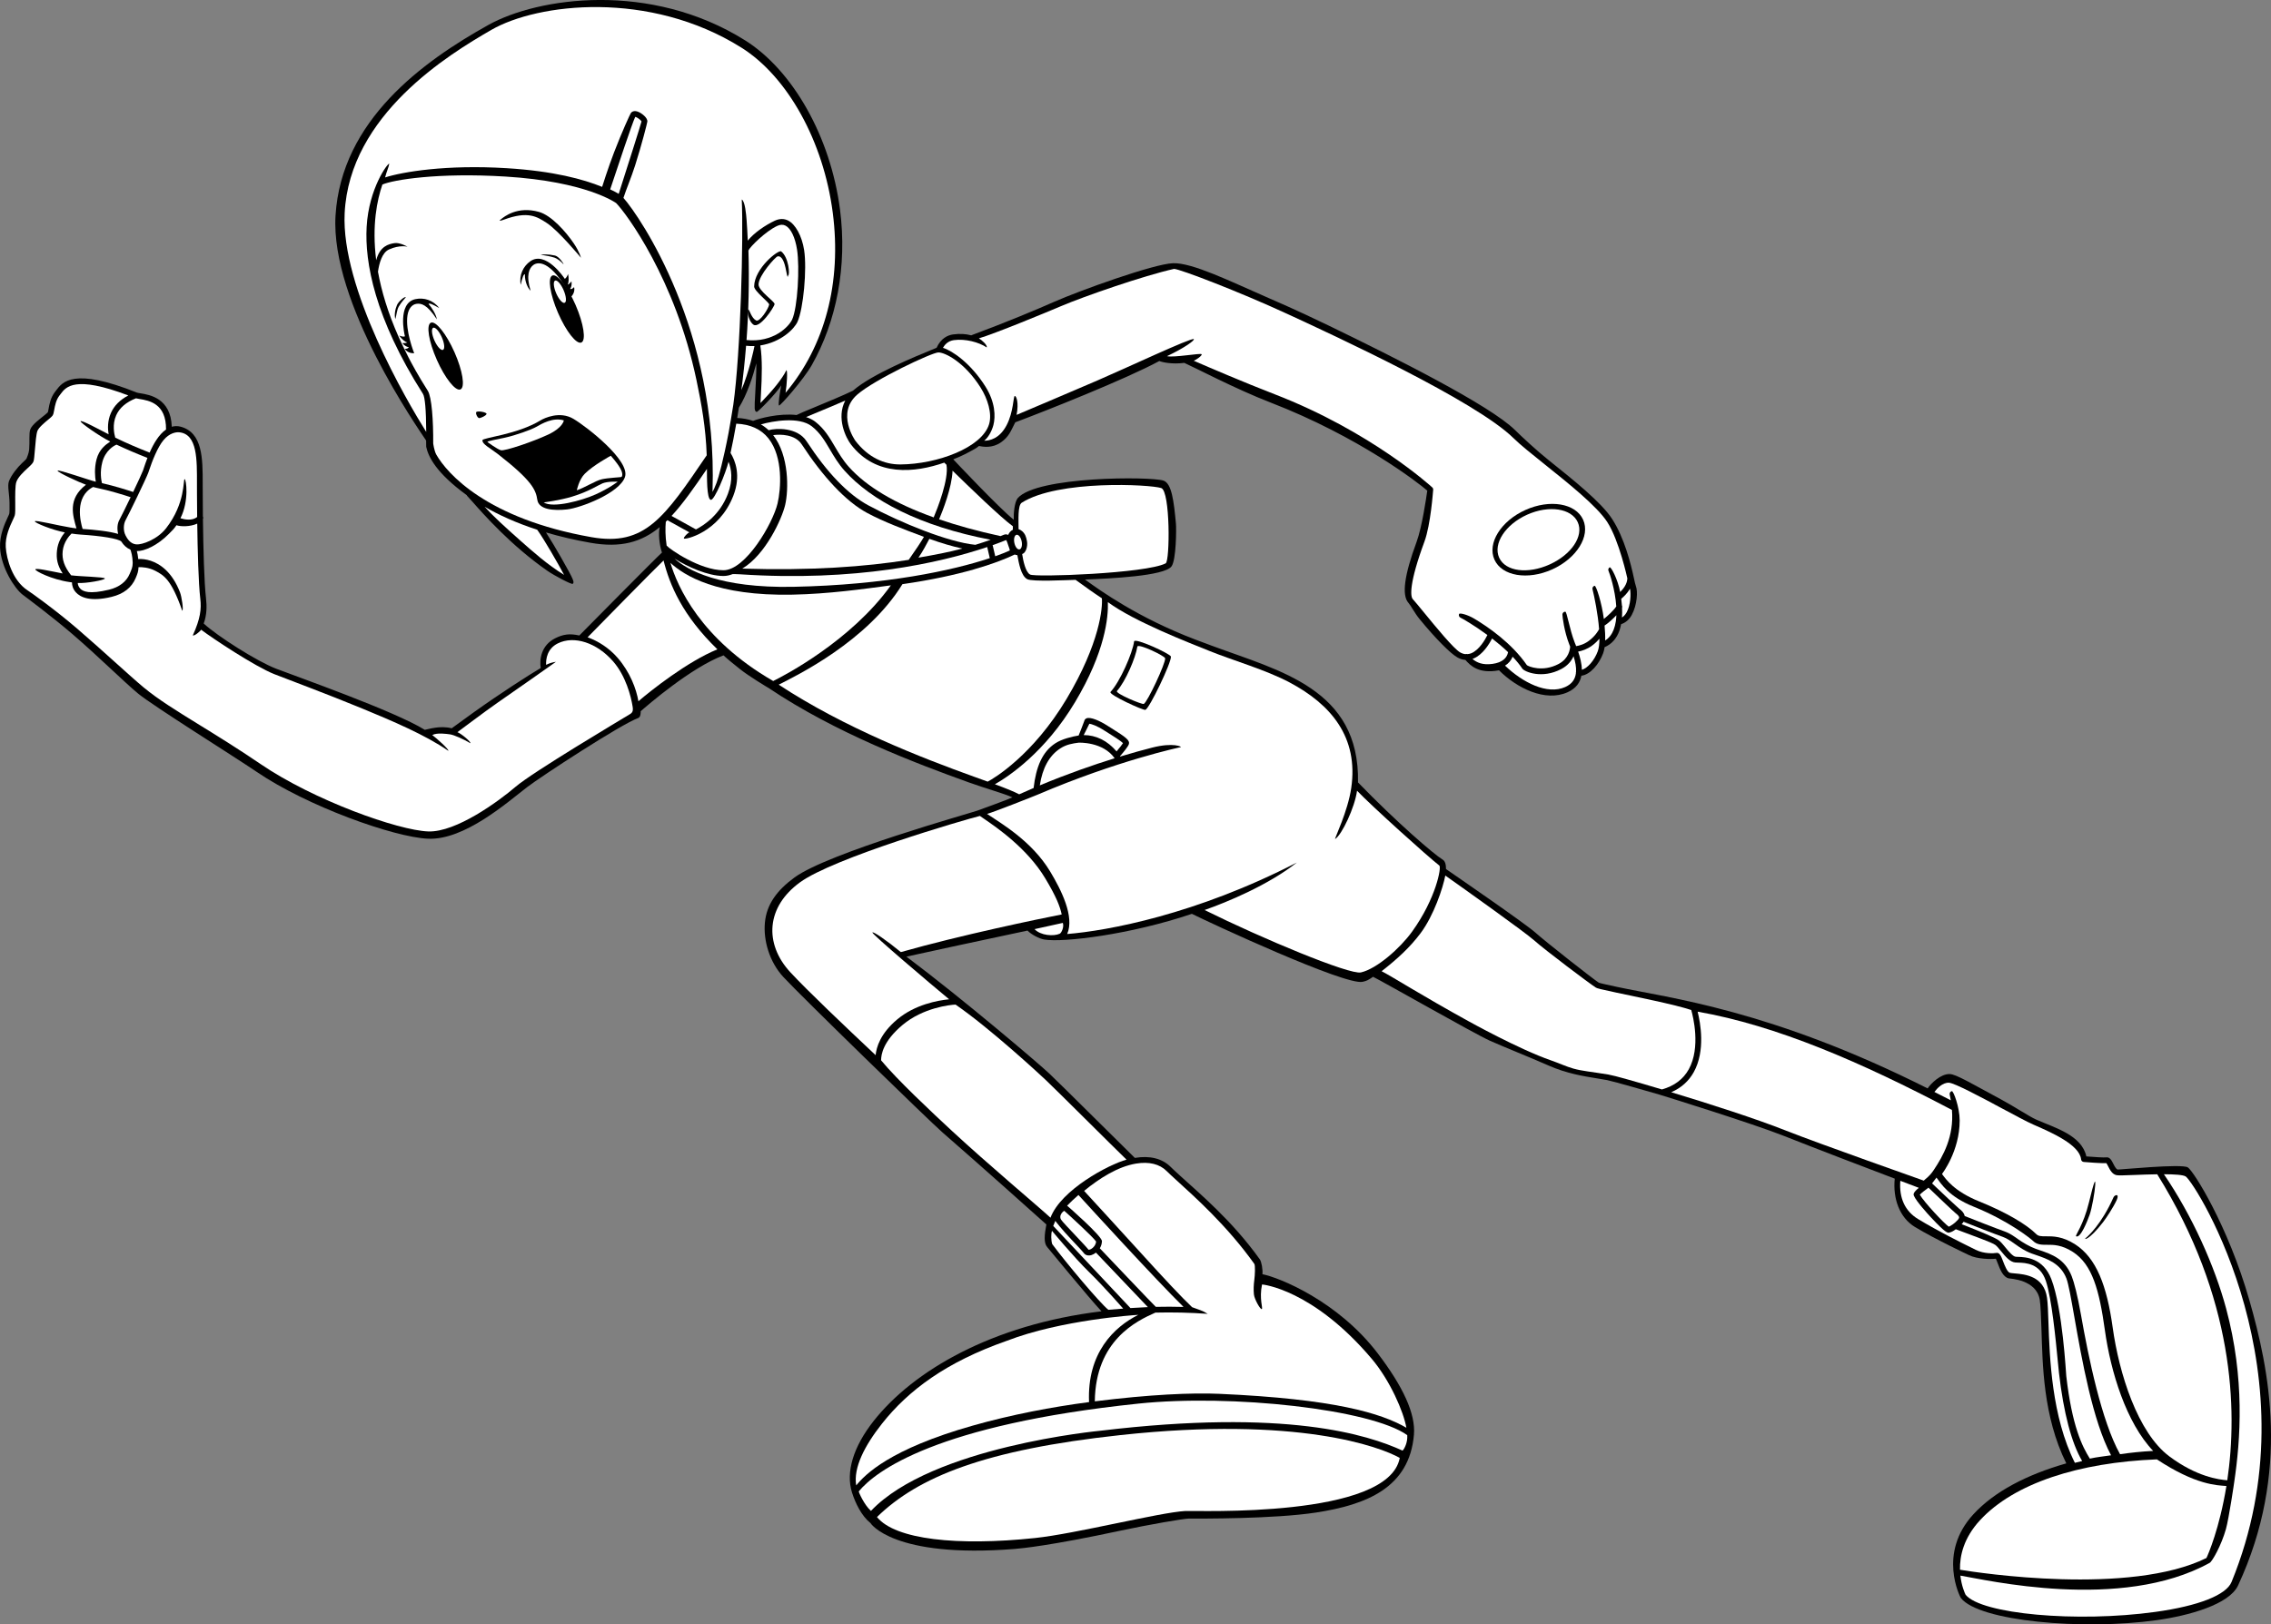 <?xml version="1.0" encoding="utf-8"?>
<!-- Generator: Adobe Illustrator 20.1.0, SVG Export Plug-In . SVG Version: 6.00 Build 0)  -->
<svg version="1.1" id="Layer_2" xmlns="http://www.w3.org/2000/svg" xmlns:xlink="http://www.w3.org/1999/xlink" x="0px" y="0px"
	 viewBox="0 0 513.922 367.647" style="enable-background:new 0 0 513.922 367.647;" xml:space="preserve">
<rect x="0" y="0" width="513.922" height="367.647" fill="#808080" stroke="none"/>
<g>
	<polygon points="8.859,128.534 8.859,128.534 8.859,128.534 	"/>
	<path d="M256.503,143.456c-0.536-0.134-0.827,0.117-2,2.25
		c-0.663,1.206-1.329,2.557-1.696,3.444c-0.632,1.527-1.481,3.06-2.165,4.292
		c-1.241,2.238-1.863,3.361-1.198,4.037c3.485,3.546,8.492,4.697,9.533,4.559
		c0.363-0.048,0.539-0.235,0.622-0.383c1.709-3.033,7.125-13.05,5.074-14.589
		C263.781,146.397,257.052,143.593,256.503,143.456z"/>
	<path d="M258.616,160.749c-1.014-0.067-5.066-1.038-8.122-4.064
		c0.084-0.44,0.743-1.632,1.286-2.612c0.699-1.261,1.568-2.83,2.228-4.425
		c0.657-1.588,1.978-4.017,2.52-4.811c1.448,0.544,6.527,2.723,7.304,3.232
		C264.024,148.668,263.457,152.103,258.616,160.749z"/>
	<path d="M352.611,129.676c6.501-4.137,5.977-9.791,5.451-12.03
		c-0.475-2.018-2.388-3.784-4.993-4.608c-3.836-1.214-8.038-0.241-11.238,2.604
		c-2.794,2.484-4.273,5.131-4.394,7.869c-0.102,2.292,0.793,4.564,2.52,6.396
		C341.562,131.612,346.924,133.296,352.611,129.676z"/>
	<path d="M342.694,116.614c2.855-2.538,6.587-3.412,9.982-2.337
		c2.171,0.687,3.75,2.092,4.12,3.667c0.575,2.445,0.706,7.079-4.883,10.636
		c-5.383,3.426-10.02,1.489-11.011,0.436c-0.859-0.912-2.283-2.832-2.167-5.448
		C338.84,121.195,340.172,118.855,342.694,116.614z"/>
	<path d="M509.033,294.293c-4.864-16.987-12.642-29.271-13.937-30.082
		c-1.411-0.882-15.546,0.553-15.873,0.488c-0.366-0.073-0.735-0.802-1.004-1.333
		c-0.37-0.729-0.79-1.557-1.605-1.42c-0.422,0.07-2.722-0.075-4.478-0.217
		c-1.04-4.767-7.028-6.45-11.155-8.253l-0.25-0.11c-1.458-0.638-4.954-2.956-7.886-4.529
		c-6.616-3.55-10.164-5.71-11.625-5.75c-2.08-0.058-4.285,2.177-5,3.25
		c-35.484-17.842-58.557-20.456-70.184-22.954c-2.124-0.456-3.958-0.85-4.245-0.985
		c-1.261-0.804-11.946-9.186-14.321-11.311c-2.335-2.089-18.089-12.901-20.239-14.395
		c0.009-1.062-0.23-1.817-0.746-2.126c-1.953-1.167-10.515-8.542-19.171-17.482
		c0.406-21.185-17.765-25.248-33.082-30.939l-3.78-1.416
		c-12.919-4.922-21.485-11.062-24.921-13.565c5.708-0.216,17.898-0.786,19.565-2.953
		c1.099-1.429,1.116-8.615,1.018-9.669c-0.472-5.061-0.944-9.139-2.83-9.768
		c-2.898-0.966-28.75-1-33,4c-0.706,0.897-0.938,3.437-0.872,4.857
		c-3.34-2.653-13.669-13.649-13.691-13.67c2.132-0.826,3.303-1.497,4.668-2.245
		l0.184-0.1c0.315-0.171,0.646-0.408,0.977-0.683c0.942,0.219,3.026,0.539,4.949-0.806
		c1.847-1.292,2.209-2.523,3.254-4.544c6.583-2.458,25.17-9.834,32.593-13.873
		c0.761,0.313,2.932,0.764,5.664,0.422c2.147,0.944,11.642,5.932,19.461,8.953
		c20.04,7.743,33.611,18.273,35.518,19.962c-0.218,1.563-1.202,8.311-2.419,11.604
		c-2.797,7.569-3.396,12.085-1.83,13.809c0.522,0.575,1.388,2.292,2.481,3.625
		c3.723,4.542,7.009,7.808,8.553,8.689c0.605,0.346,1.218,0.54,1.833,0.584
		c1.113,1.25,2.989,3.226,7.614,2.351c4.016,4.006,10.426,7.245,15.516,4.968
		c1.951-0.873,2.838-2.229,3.127-3.742c2.008-0.238,4.015-2.619,4.925-5.085
		c0.147-0.399,0.254-0.863,0.329-1.372c1.578-0.681,2.709-1.931,3.353-3.737
		c0.166-0.467,0.284-0.965,0.38-1.473c0.996-0.32,1.83-1.017,2.411-2.087
		c1.242-2.288,1.4-5.387,0.936-6.522c-0.118-0.288-0.284-1.059-0.477-1.951
		c-0.643-2.979-2.091-8.909-4.913-13.27c-2.433-3.759-8.75-8.811-14.324-13.269
		c-2.854-2.283-6.131-5.35-7.638-6.836c-5.749-5.666-27.389-16.49-42.125-23.625
		c-7.67-3.714-13.043-5.996-13.625-6.25c-8.928-3.899-17.28-8.019-21.64-7.885
		c-4.36,0.135-21.193,6.218-26.86,8.718c-4.071,1.796-10.5,4.5-18.82,7.604
		c-1.249-0.338-2.603-0.407-4.079-0.207c-1.179,0.159-2.759,0.832-3.75,3.026
		c-0.224,0.096-0.636,0.265-1.068,0.442c-3.706,1.517-13.548,5.547-17.708,9.143
		c-0.046,0.04-0.081,0.084-0.126,0.124c-0.014,0.006-0.029,0.004-0.043,0.011
		c-2.213,1.066-5.688,2.507-8.481,3.664c-2.681,1.111-3.827,1.592-4.254,1.833
		c-3.952-0.452-8.505,0.776-9.838,1.332c-1.087-0.378-2.286-0.601-3.594-0.67
		c0.125-0.753,0.249-1.532,0.37-2.326c1.855-2.954,3.169-7.054,3.957-10.038
		c0.012,2.163-0.134,4.728-0.247,6.713c-0.213,3.734-0.23,4.04,0.301,4.297
		c0.236,0.114,4.445-4.191,5.586-6.015c-0.282,1.309-0.767,4.421-0.508,4.558
		c0.259,0.137,5.587-5.916,7.432-9.18c5.555-9.834,8.032-22.297,6.372-35.145
		c-2.132-16.507-10.693-31.562-21.5-38.333c-21.465-13.448-46.847-9.733-58.075-3.48
		c-14.925,8.313-33.264,21.638-34.591,43.147c-1.22,19.754,18.78,48.313,20.5,50.916
		c-0,0.059,0.017,1.417,0.017,1.417c0.483,2.25,2.237,5.904,9.179,10.95
		c0.037,0.092,0.089,0.178,0.168,0.248c0.128,0.112,0.55,0.591,1.04,1.145
		c2.604,2.955,8.829,10.016,17.029,15.719c1.57,1.092,5.545,3.183,5.748,2.953
		c0.354-0.402,0.461-0.523-2.651-5.97c-1.045-1.83-2.346-4.023-3.402-5.66
		c3.027,0.894,6.367,1.688,10.052,2.338c6.889,1.216,11.555-0.139,15.693-3.547
		c-0.361,1.297-0.096,4.063,0.495,5.76c-1.511,1.37-17.519,17.566-18.7,18.771
		c-2.165-0.483-3.618-0.293-5.458,0.627c-3.223,1.611-3.577,4.86-3.274,6.735
		c-2.435,1.429-9.092,5.683-15.144,10.013c-2.42,1.732-4.303,3.14-5,3.625
		c-2.69-0.667-5.174,0.196-6.09,0.355c-6.785-4.23-29.035-12.063-33.669-13.849
		c-4.284-1.65-13.199-7.298-16.366-10.215c0.728-1.949,0.727-3.97,0.52-5.742
		c-0.411-3.534-0.611-11.291-0.694-17.897c0.089-0.186,0.089-0.398-0.007-0.579
		c-0.031-2.649-0.044-5.09-0.044-6.949v-0.433c0.003-5.701,0.007-11.597-4.98-12.945
		c-0.723-0.195-1.392-0.16-2.019,0.016c-0.216-6.454-4.986-7.237-7.091-7.578
		c-0.337-0.055-0.686-0.111-0.818-0.164c-14.334-5.734-16.804-2.436-18.28-0.465
		c-0.078,0.104-0.151,0.202-0.222,0.292c-1.006,1.28-1.282,2.822-1.465,3.843
		c-0.055,0.31-0.124,0.69-0.179,0.803c-0.089,0.106-0.448,0.404-0.741,0.647
		c-1.027,0.852-2.822,2.114-3.229,3.232c-0.324,0.892-0.099,2.767-0.243,4.507
		c-0.076,0.915-0.521,1.839-0.599,2.073c-0.076,0.158-0.583,0.627-0.991,1.003
		c-0.996,0.92-2.482,2.742-3,4.166c-0.372,1.023,0.12,2.9,0.138,4.862
		c0.009,0.979,0.02,2.197-0.055,2.459c-0.043,0.151-0.202,0.49-0.37,0.849
		c-0.665,1.419-1.845,4.057-1.716,6.812c0.211,4.518,3.318,9.283,5.086,10.643
		c0.761,0.585,6.438,4.766,11.412,9.044c5.669,4.876,11.635,10.777,14.713,13.331
		c3.342,2.773,21.752,14.262,26.875,17.75c11.391,7.755,30.957,14.771,38.75,15.125
		c8.25,0.375,17.938-8.212,22.375-11.625c3.25-2.5,21.25-14.25,25.188-15.688
		c0.587-0.214,0.592-1.217,0.574-1.538c1.6-1.401,11.423-9.902,18.739-12.65
		c1.172,1.086,2.388,2.024,3.75,3.125c1.914,1.546,6.393,4.244,6.486,4.277
		c15.124,10.163,33.328,17.056,45.264,21.348c3.93,1.413,7.935,2.508,9.889,3.392
		c-1.317,0.61-6.294,2.401-7.928,2.997s-33.796,9.555-41.42,15.153
		c-3.975,2.919-6.275,6.082-6.666,10.167c-0.382,3.986,0.991,8.898,4.166,12.333
		c4.138,4.476,33.152,32.689,36,35.167c8.776,7.637,21.919,19.393,23.524,20.847
		c-0.459,2.448-0.612,4.207,0.206,5.135c0.462,0.524,9.26,11.296,12.269,14.518
		c-24.833,3.023-42.602,13.489-51.538,24.794c-4.625,5.851-6.371,11.617-4.915,16.234
		c0.005,0.017,0.012,0.032,0.018,0.049l0,0c0.746,2.335,2.104,5.184,4.144,6.839
		c0.002,0.002,5.014,8.052,32.624,5.873c1.598-0.126,8.126-0.748,23.876-4.123
		c6.515-1.396,14.441-2.75,15.5-2.75c2.531,0,19.299,0.102,28.875-1.375
		c11.331-1.747,21.104-5.573,22.125-17.625c0.401-4.734-2.491-10.925-8.209-18.417
		c-9.016-11.814-22.254-17.14-26.078-17.895c0.103-1.049-0.195-2.805-0.588-3.355
		c-6.333-8.866-13.819-15.065-17.991-18.887c-0.954-0.873-1.707-1.563-2.175-2.031
		c-1.907-1.907-4.696-2.618-8.066-2.057c-0.016,0.003-0.033,0.008-0.049,0.01
		c-2.011-1.947-16.61-16.498-19.385-19.119c-2.292-2.165-19.5-16.833-32.305-26.436
		c4.363-0.973,18.118-3.929,27.398-5.898c0.858,0.887,2.635,1.831,3.761,2.022
		c4.336,0.737,19.562-1.125,33.438-5.812c4.128,2.062,34.711,16.272,38.643,15.384
		c0.934-0.21,1.245-0.372,2.357-1.134c1.954,0.93,22.984,12.925,26.402,14.45
		c3.473,1.55,8.645,3.585,13.336,5.645c4.111,1.805,7.94,2.419,11.017,2.911
		c0.805,0.129,1.565,0.251,2.247,0.382c1.304,0.251,10.654,2.938,11.743,3.262
		c1.088,0.324,21.093,6.54,28.141,9.33c7.62,3.016,18.384,7.126,25.169,9.704
		c-0.465,4.523,1.109,8.85,4.57,10.942c4.709,2.848,12.25,6.375,12.25,6.375
		c1.836,0.918,4.987,0.935,6.056,0.809c0.119,0.234,0.28,0.654,0.407,0.986
		c0.538,1.409,1.208,3.162,2.516,3.463c0.325,0.075,6.271,0.242,7.021,4.867
		c0.191,1.178,0.295,4.129,0.375,6.5c0.271,8.052,0.342,19.827,5.625,30.5
		c-9.009,2.582-16.265,6.371-21,11.5c-8.214,8.899-2.959,18.789-2.91,18.882
		c0.019,0.036,0.04,0.07,0.065,0.102c4.119,5.262,27.571,7.322,44.22,5.016
		c7.329-1.015,16.488-3.551,18.5-7.875C518.429,333.128,513.441,309.687,509.033,294.293z"/>
	<path style="fill:#FFFFFF;" d="M441.015,245.049c1.263,0.035,7.436,3.348,11.944,5.766
		c2.955,1.586,5.746,3.083,7.251,3.742l0.251,0.109
		c3.799,1.661,10.159,4.44,10.488,7.734c0.031,0.311,0.28,0.557,0.591,0.583
		c0.7,0.06,4.062,0.339,5.116,0.262c0.113,0.141,0.283,0.471,0.403,0.707
		c0.412,0.812,0.924,1.823,1.909,2.02c0.458,0.092,1.673,0.049,4.16-0.048
		c1.387-0.055,3.234-0.126,5.049-0.152c17.466,28.069,18.201,53.296,15.854,69.256
		c-1.888-0.147-6.915-0.785-13.102-5.401c-7.219-5.386-11.406-18.887-12.833-29.167
		c-1.313-9.449-3.681-15.735-8.5-18.833c-2.851-1.833-5.003-1.824-6.575-1.818
		c-1.127,0.005-1.738-0.015-2.213-0.49c-2.115-2.115-6.627-4.863-12.907-7.398
		c-5.687-2.296-7.535-5.008-8.431-6.21c-0.014-0.019,4-5.112,4-12.125
		c0-3-1.427-6.716-1.776-6.632c-0.349,0.084-0.564,0.434-0.481,0.784l0,0
		c0.104,0.435,0.186,0.865,0.258,1.292c-1.236-0.645-2.475-1.274-3.715-1.89
		C438.319,246.356,439.582,245.009,441.015,245.049z"/>
	<path style="fill:#FFFFFF;" d="M472.929,330.128c-1.733-2.759-4.025-7.33-5.333-18.667
		c-0.069-0.598-0.834-15.333-3.383-21.956c-1.842-4.783-5.742-4.988-7.501-5.042
		c-0.222-0.007-0.414-0.013-0.559-0.025c-0.652-0.057-1.625-1.245-2.335-2.113
		c-0.509-0.622-0.989-1.209-1.448-1.565c-0.86-0.669-4.506-2.134-7.855-3.456
		c-0.223-0.088-0.422-0.166-0.607-0.24c0.058-0.061,0.118-0.108,0.174-0.172
		c0.108-0.122,0.2-0.245,0.277-0.371c1.783,0.72,6.985,2.753,8.896,3.427
		c0.917,0.324,1.775,0.932,2.684,1.577c1.066,0.756,2.275,1.613,3.81,2.171
		c0.315,0.115,0.638,0.225,0.979,0.342c2.604,0.893,5.557,1.904,6.888,5.285
		c0.481,1.22,1.077,4.607,1.831,8.895c1.651,9.385,4.124,23.39,8.284,31.15
		C475.954,329.649,474.62,329.749,472.929,330.128z"/>
	<path style="fill:#FFFFFF;" d="M441.006,277.636c-1.071-0.741-5.587-5.542-6.558-7.248
		c0.323-0.346,1.147-1.001,1.96-1.587c1.526,1.461,5.714,5.461,6.172,5.805
		c0.199,0.149,0.728,0.546,0.764,0.907c0.015,0.15-0.064,0.324-0.235,0.516
		C442.308,276.932,441.446,277.451,441.006,277.636z"/>
	<path style="fill:#FFFFFF;" d="M479.762,329.128c-4.191-7.465-7.167-22.028-8.833-31.5
		c-0.797-4.53-1.575-7.437-2.103-8.78c-1.552-3.939-4.501-4.952-7.23-5.887
		c-0.335-0.115-0.652-0.224-0.956-0.334c-1.371-0.498-2.901-1.419-3.95-2.162
		c-0.985-0.698-1.915-1.358-3.003-1.742c-2-0.706-7.634-2.912-9.082-3.504
		c-0.169-0.836-0.912-1.403-1.244-1.653c-0.344-0.26-3.826-3.514-6.14-5.73
		c0.309-0.378,0.627-0.795,1-1.312c1.106,1.457,2.781,4.304,8.375,6.562
		c8.03,3.242,13.028,7.322,13.478,7.772c0.88,0.88,1.976,0.876,3.137,0.872
		c1.487-0.006,3.339-0.014,5.867,1.611c4.398,2.828,5.989,8.635,7.25,17.709
		c1.305,9.399,4.834,20.951,10.929,27.334C484.466,328.53,482.405,328.754,479.762,329.128z"/>
	<path style="fill:#FFFFFF;" d="M231.221,113.774c8.261-5.232,29.092-4.136,31.562-3.313
		c2.066,0.689,1.981,16.525,1.009,17.037c-4.363,2.297-29.812,3.204-30.697,2.526
		c-1.018-0.551-1.558-3.131-1.781-4.625c0.875-0.281,1.281-1.75,1.094-2.875
		c-0.172-1.031-0.438-1.706-1.063-2.275c-0.259-0.236-0.554-0.397-0.844-0.485
		C230.509,117.723,230.283,114.368,231.221,113.774z"/>
	<path style="fill:#FFFFFF;" d="M179.582,132.812c-16.793,0.336-24.059-3.801-26.944-6.384
		c2.967,1.85,7.53,3.934,11.082,3.934c0.691,0,1.383-0.154,2.067-0.422
		c0.175-0.009,0.88-0.014,1.703,0.041c26.105,1.731,45.147-2.549,55.913-6.171
		c0.035,0.188,0.107,0.49,0.211,0.915c0.115,0.471,0.247,1.033,0.37,1.598
		C215.626,129.102,200.442,132.395,179.582,132.812z"/>
	<path style="fill:#FFFFFF;" d="M174.967,98.48c1.6-0.224,4.964-0.201,6.46,2.087
		c4.806,7.35,9.987,12.938,14.794,15.519c3.805,2.044,8.254,3.687,12.865,5.417
		c-0.574,1.024-2.034,3.206-3.449,5.205c-9.718,1.55-22.094,2.47-37.669,1.984
		c5.294-3.147,8.983-11.303,9.711-14.397C178.486,110.866,178.593,103.12,174.967,98.48z"/>
	<path style="fill:#FFFFFF;" d="M217.777,124.149c-3.023,0.816-6.048,1.39-9.932,2.062
		c0.967-1.391,1.879-3.149,2.467-4.255C212.954,122.904,215.51,123.672,217.777,124.149z"/>
	<path style="fill:#FFFFFF;" d="M225.222,125.897c-0.117-0.527-0.239-1.044-0.345-1.481
		c-0.097-0.397-0.18-0.74-0.203-0.874c-0.009-0.056-0.036-0.102-0.058-0.151
		c1.072-0.38,2.147-0.788,3.073-1.164c0.132,0.096,0.455,1.134,0.508,1.295
		c0.053,0.164,0.258,0.642,0.328,1.063C227.627,124.992,226.526,125.434,225.222,125.897z"/>
	<path style="fill:#FFFFFF;" d="M229.214,119.116c-0.015,0.252-0.015,0.517-0.013,0.784
		c-0.264,0.131-0.502,0.317-0.697,0.556c-0.146,0.179-0.257,0.39-0.35,0.611
		c-0.309-0.153-0.65-0.171-0.97-0.041c-0.257,0.104-0.523,0.21-0.792,0.315
		c-0.012-0.003-0.02-0.012-0.033-0.015c-5.101-1.112-9.712-2.378-13.838-3.79
		c0.768-1.826,2.912-7.236,3.039-11.003C219.334,110.215,226.382,117.043,229.214,119.116z"/>
	<path style="fill:#FFFFFF;" d="M337.755,150.255c-2.213,0.31-3.575-0.288-4.547-1.125
		c0.094-0.033,0.189-0.063,0.282-0.103c2.039-0.87,3.5-3.211,4.159-4.52
		c1.233,0.949,2.479,1.996,3.628,3.099c-0.12,0.565-0.446,1.602-1.928,2.229
		c-0.078,0.015-0.149,0.043-0.219,0.087C338.747,150.063,338.295,150.18,337.755,150.255z"/>
	<path style="fill:#FFFFFF;" d="M354.205,155.493c-4.084,1.827-9.646-1.033-13.617-4.841
		c0.796-0.493,1.367-1.167,1.712-2.018c0.832,0.878,1.588,1.778,2.191,2.686
		c0.464,0.7,4.437,2.429,8.846,0.09c1.499-0.795,2.314-1.895,2.757-2.887
		c0.395,1.269,0.639,2.488,0.561,3.572c-0.012,0.036-0.032,0.067-0.038,0.106
		c-0.009,0.059,0.003,0.115,0.01,0.171C356.46,153.694,355.77,154.793,354.205,155.493z"/>
	<path style="fill:#FFFFFF;" d="M357.971,151.592c-0.019-1.399-0.403-2.844-0.841-4.115
		c0.875-0.156,2.081-0.563,3.166-1.369c0.698-0.518,1.234-1.055,1.654-1.547
		c-0.01,1.136-0.118,2.133-0.38,2.842C360.794,149.503,359.242,151.248,357.971,151.592z"/>
	<path style="fill:#FFFFFF;" d="M363.245,144.962c0.033-1.054-0.024-2.213-0.134-3.381
		c0.724-0.461,1.808-1.418,2.673-2.334c-0.021,0.461-0.055,0.916-0.122,1.357
		c-0.008,0.027-0.011,0.054-0.015,0.083c-0.102,0.645-0.256,1.261-0.478,1.828
		C364.737,143.614,364.103,144.422,363.245,144.962z"/>
	<path style="fill:#FFFFFF;" d="M368.12,138.564c-0.292,0.536-0.655,0.925-1.071,1.196
		c0.052-0.72,0.054-1.454,0.018-2.188c0.07-0.179,0.054-0.366-0.028-0.528
		c-0.037-0.514-0.093-1.022-0.16-1.524c0.573-0.462,1.398-1.247,1.987-2.276
		C369.08,134.419,369.033,136.883,368.12,138.564z"/>
	<path style="fill:#FFFFFF;" d="M215.87,76.98c2.56-0.346,5.608,0.444,7.413,1.647
		c0.229-0.499-1.182-1.738-1.768-2.044c3.747-1.122,15.169-5.834,18.581-7.288
		c5.234-2.231,18.831-6.938,25.596-8.438c1.39,0.051,14.745,5.17,25.632,10.195l0.181,0.083
		c10.495,4.844,42.431,19.583,51.011,28.04c1.555,1.533,4.151,3.609,7.157,6.013
		c5.225,4.178,11.727,9.378,14.045,12.96c2.693,4.162,4.531,12.676,4.556,12.788
		c-0.003,0.018-0.012,0.033-0.013,0.051c-0.071,1.243-0.916,2.311-1.621,3.002
		c-0.532-2.872-2.069-5.77-2.377-5.585c-0.308,0.185-0.408,0.584-0.223,0.892
		c-0.007-0.012-0.001-0.001-0.007-0.013c0.196,0.379,1.475,4.126,1.729,7.964
		c-0.535,0.853-1.93,2.133-2.813,2.848c-0.464-3.645-1.743-7.602-2.092-7.515
		c-0.348,0.087-0.56,0.44-0.473,0.789c0.42,1.681,1.229,5.596,1.489,9.029
		c-0.193,0.378-0.883,1.578-2.35,2.666c-1.071,0.795-2.248,1.094-2.848,1.17
		c-0.023-0.06-0.045-0.115-0.068-0.173c-0.014-0.101-0.051-0.191-0.106-0.271
		c-0.016-0.039-0.033-0.084-0.048-0.123l-0.125-0.318c-1.107-2.828-1.747-6.913-2.105-6.913
		c-0.359,0-0.65,0.291-0.65,0.65l0,0c0,0.492,0.402,3.818,1.544,6.737l0.127,0.321
		c0.026,0.066,0.05,0.132,0.076,0.198c-0.029,0.609-0.297,2.704-2.589,3.92
		c-3.657,1.941-6.847,0.562-7.195,0.283c-3.458-5.008-8.809-8.683-11.958-10.551
		c-1.461-0.867-3.263-1.357-3.396-1.024c-0.133,0.333,0.029,0.711,0.362,0.845
		c-0.004-0.001,0.001,0.001-0.003-0.001c0.35,0.148,3.027,1.68,6.058,3.903
		c-0.483,1.009-1.862,3.418-3.695,4.146c-0.285,0.113-0.567,0.162-0.849,0.181
		c-0.143-0.049-0.295-0.05-0.439,0.004c-0.397-0.042-0.794-0.172-1.197-0.402
		c-1.46-0.834-5.464-5.718-8.113-8.95c-1.104-1.348-2.059-2.511-2.603-3.111
		c-0.54-0.594-0.861-3.517,2.644-13c1.425-3.857,1.933-11.367,1.978-11.707
		c0.027-0.209-0.048-0.418-0.203-0.562c-0.135-0.125-13.803-12.641-35.665-21.088
		c-6.95-2.685-14.856-6.081-18.316-7.585c0.49-0.162,1.948-1.148,1.79-1.471
		c-0.158-0.322-6.275,0.812-7.834,0.434c4.028-1.91,6.294-3.579,6.061-3.852
		c-0.394-0.462-15.797,6.772-21.821,9.358c-7.335,3.149-15.288,6.528-18.285,7.786
		c0.546-2.773-0.054-4.317-0.41-4.272c-0.356,0.044-0.244,3.578-1.869,6.654
		c-1.58,2.991-3.783,3.472-5.057,3.465c0.836-0.61,1.708-2.07,2.09-3.537
		c0.506-1.943,0.439-5.185-1.826-8.764c-3.3-5.214-7.428-8.056-9.592-8.725
		C213.785,78.029,214.516,77.164,215.87,76.98z"/>
	<path style="fill:#FFFFFF;" d="M212.331,79.766c1.465-0.042,5.923,2.16,9.572,7.945
		c1.592,2.523,2.653,5.887,1.926,8.291c-1.603,5.296-11.707,9.059-20.071,9.114
		c-3.721,0.025-7.31-1.627-10.162-5.322c-0.047-0.061-4.476-6.272,0.425-10.508
		C198.019,85.831,210.866,79.808,212.331,79.766z"/>
	<path style="fill:#FFFFFF;" d="M185.018,93.303c1.976-0.819,4.285-1.776,6.266-2.65
		c-2.073,3.93,0.124,8.437,1.297,9.956c5.688,7.367,14.46,6.396,21.104,4.098
		c0.13,0.125,0.294,0.284,0.495,0.481c0.605,3.244-2.08,9.991-2.888,11.914
		c-8.762-3.136-15.207-6.963-19.211-11.448c-1.331-1.49-2.255-3.058-3.148-4.573
		c-1.226-2.079-2.384-4.042-4.439-5.633c-0.606-0.469-1.317-0.806-2.082-1.057
		C183.163,94.072,184.096,93.686,185.018,93.303z"/>
	<path style="fill:#FFFFFF;" d="M183.698,96.476c1.857,1.438,2.954,3.297,4.114,5.265
		c0.926,1.57,1.883,3.192,3.299,4.779c5.982,6.699,16.985,12.567,33.078,15.644
		c-1.079,0.382-2.235,0.765-3.472,1.143c-6.09-0.597-16.763-4.93-24.189-8.917
		c-4.613-2.478-9.328-7.367-14.014-14.533c-2.089-3.195-6.918-2.974-8.575-2.49
		c-0.536-0.504-1.119-0.947-1.758-1.315C174.921,95.283,180.807,94.237,183.698,96.476z"/>
	<path style="fill:#FFFFFF;" d="M168.939,76.961c0.456-6.114,0.648-13.447,0.429-20.274
		c0.409-0.878,3.853-4.306,6.504-5.554c0.715-0.336,1.343-0.352,1.919-0.046
		c1.183,0.628,2.147,2.644,2.578,5.393c0.634,4.041,0.131,13.112-1.103,15.826
		C178.507,73.977,174.981,77.576,168.939,76.961z"/>
	<path style="fill:#FFFFFF;" d="M168.838,78.255c0.658,0.066,1.297,0.097,1.897,0.07
		c-0.183,0.925-1.19,5.75-2.964,9.963C168.184,85.164,168.551,81.8,168.838,78.255z"/>
	<path style="fill:#FFFFFF;" d="M77.995,48.251c1.101-22.29,23.63-35.962,33.176-41.477
		c10.535-6.087,35.803-9.029,56.58,3.988c10.491,6.573,18.617,21.247,20.702,37.384
		c2.039,15.78-1.753,30.145-10.685,40.759c0.315-2,0.492-5.039,0.195-5.129
		c-0.962,2.002-3.204,4.707-5.866,7.433c0.026-0.642,0.072-1.438,0.114-2.187
		c0.212-3.704,0.336-7.733-0.153-10.836c4.748-0.754,7.693-3.766,8.413-5.349
		c1.332-2.932,2.174-11.95,1.5-16.25c-0.509-3.245-1.98-5.806-3.569-6.648
		c-0.936-0.496-2.002-0.49-3.083,0.018c-2.122,0.999-4.677,2.731-6.098,4.505
		c-0.076-1.683-0.155-3.143-0.266-4.624c-0.097-1.299-0.359-4.313-1.096-4.689
		c0.394,8.457-0.244,34.714-1.915,46.469c-0.16,1.121-0.907,5.494-1.064,6.318
		c-1.165,6.122-2.288,10.192-2.705,11.297c-0.407,1.081-0.712,1.716-0.928,2.099
		c-0.003-0.105-0.005-0.215-0.001-0.349c1.17-36.052-16.298-61.832-20.162-66.192
		c0.617-1.923,1.771-4.605,2.637-7.329c1.518-4.773,2.732-9.576,2.771-9.928
		c0.096-0.865-1.239-1.881-2.014-2.207c-1.017-0.428-1.526,0.014-1.697,0.223
		c-0.177,0.216-2.11,4.482-3.81,8.912c-1.418,3.696-2.66,7.687-2.709,7.834
		c-4.23-1.712-10.911-3.573-21.626-4.232c-13.668-0.841-23.517,0.833-27.489,2.094
		c0.309-1.251,0.855-2.4,0.941-3.106c-0.296-0.203-4.623,5.529-5.117,14.286
		c-0.452,8.012,1.803,20.615,12.743,37.807c0.463,0.728,0.71,3.623,0.739,8.607
		C92.064,90.751,77.153,65.291,77.995,48.251z"/>
	<path style="fill:#FFFFFF;" d="M157.493,119.822l-5.523-3.051c2.582-2.778,5.1-6.376,8.01-10.651
		c0.021,1.587-0.099,6.815,0.87,7.008c0.845,0.168,3.438-6.221,4.014-8.63
		c0.664,1.661,1.051,4.113-0.127,7.234C162.971,116.415,159.477,118.797,157.493,119.822z"/>
	<path style="fill:#FFFFFF;" d="M138.086,42.867c0.095-0.287,0.233-0.7,0.439-1.319
		c1.143-3.443,4.546-13.688,5.225-15.093c0.385,0.046,1.237,0.682,1.428,1.02
		c-0.25,0.991-3.098,9.95-5.167,16.403C139.514,43.568,138.869,43.226,138.086,42.867z"/>
	<path style="fill:#FFFFFF;" d="M127.65,130.108c-3.726-2.274-7.127-5.303-10.054-7.897
		c-3.307-2.93-6.012-5.406-7.928-7.516c3.215,1.858,7.137,3.654,11.902,5.2
		C123.144,122.081,126.175,127.346,127.65,130.108z"/>
	<path style="fill:#FFFFFF;" d="M90.214,76.269c0.218,0.482,0.717,1.566,0.95,2.057
		c0.348,0.732,0.874,1.776,1.259,2.526"/>
	<path style="fill:#FFFFFF;" d="M92.424,80.852c0.791,1.524,2.147,4.073,4.387,7.594
		c0.896,1.409,1.261,6.808,1.223,11.904c0,0,0.213,1.687,0.711,2.558
		c2.452,4.286,11.428,14.489,35.089,18.664c12.078,2.131,16.478-4.357,26.096-18.526
		c-0.214-6.277-1.196-11.694-2.333-17.084c-4.821-22.843-15.905-37.711-18.167-40
		c-0.067-0.043-6.685-4.873-25-6c-15.356-0.945-25.492,0.752-27.896,1.804
		c-1.194,3.46-2.402,9.233-1.401,17.125c0.839-3.179,2.798-3.659,4.151-3.867
		c1.199-0.185,2.938,0.812,2.938,0.812s-1.776-0.471-4.188,0.625
		c-1.579,0.718-2.228,3.121-2.497,5.041c0.784,4.358,2.242,9.291,4.678,14.766 M113.346,49.649
		c0.75-0.625,3.75-3.063,8.625-1.688c2.805,0.791,6.069,4.452,7.875,7.125c1.333,1.973,1.625,3.25,1.625,3.25
		s-5.063-6.125-7.75-7.875c-2.237-1.457-4.25-2.75-9.688-0.75
		C112.422,50.304,113.346,49.649,113.346,49.649z"/>
	<path style="fill:#FFFFFF;" d="M151.031,117.737l4.968,2.744c-0.322,0.119-1.34,1.065-1.237,1.397
		c0.107,0.343,7.917-1.25,11.192-9.687c1.775-4.575,0.434-7.943-0.636-9.679
		c0.424-1.925,0.864-4.148,1.294-6.624c3.178,0.134,5.637,1.25,7.298,3.346
		c3.361,4.244,2.812,11.474,2.052,14.703c-1.061,4.511-7.226,15.124-12.242,15.124
		c-5.288,0-12.125-4.715-12.863-5.574c-0.324-2.213-0.304-4.015-0.195-5.281
		c0.004-0.049,0.007-0.084,0.01-0.121C150.792,117.971,150.912,117.855,151.031,117.737z"/>
	<path style="fill:#FFFFFF;" d="M36.971,99.649c1.384-1.684,2.901-1.875,3.581-1.81
		c4.151,0.398,4.023,6.238,4.019,11.69c0,0,0.001,3.645,0.045,7.475
		c-1.125,0.925-2.851,0.581-3.785,0.291c2.014-3.958,1.304-8.891,0.947-8.854
		c-0.357,0.037,0.233,5.438-4.183,11.105c-2.005,2.573-5.438,3.776-6.75,3.666
		c-1.4-0.117-2.084-1.372-2.417-2c-0.605-1.144-0.465-2.677,0-3.5
		c0.664-1.174,4.651-9.4,5.152-10.778c0.046-0.128,0.107-0.311,0.184-0.542
		C34.45,104.322,35.644,101.262,36.971,99.649z"/>
	<path style="fill:#FFFFFF;" d="M23.735,130.926c-0.066-0.353-5.549-0.438-7.639-0.714
		c-1.558-1.967-2.1-3.623-1.909-5.473c0.215-2.076,1.494-3.489,2.007-3.98
		c0.73,0.11,1.409,0.191,1.986,0.227c4.835,0.302,8.537,0.926,9.257,1.556
		c0.528,0.859,1.243,1.496,2.069,1.858c0.174,0.394,0.479,1.509,0.517,2.841
		c-0.01,0.067-0.006,0.133,0.005,0.201c0.006,0.922-0.288,1.497-0.682,2.437
		c-0.746,1.78-2.381,3.031-4.667,3.583c-4.459,1.078-5.92,0.429-6.551-0.273
		c-0.391-0.435-0.513-0.896-0.533-1.244C19.385,132.078,23.8,131.279,23.735,130.926z"/>
	<path style="fill:#FFFFFF;" d="M21.061,110.222c0.273,0.075,0.536,0.139,0.78,0.189
		c2.999,0.609,6.315,1.656,7.721,2.119c-1.137,2.359-2.248,4.607-2.533,5.111
		c-0.484,0.857-0.572,2.036-0.295,3.198c-1.992-0.598-5.219-0.935-8.037-1.123
		C18.209,118.158,16.785,112.464,21.061,110.222z"/>
	<path style="fill:#FFFFFF;" d="M23.162,104.565c0.695-2.62,2.654-3.727,3.212-3.929
		c2.151,1.017,4.49,2.022,6.992,2.998c-0.363,0.935-0.644,1.773-0.834,2.349
		c-0.073,0.221-0.131,0.396-0.171,0.506c-0.215,0.59-1.176,2.656-2.23,4.859
		c-1.195-0.397-4.158-1.343-7.057-2.001C22.908,108.683,22.561,106.827,23.162,104.565z"/>
	<path style="fill:#FFFFFF;" d="M37.573,97.209c-1.613,1.107-2.842,3.242-3.713,5.224
		c-2.78-1.085-5.407-2.225-7.775-3.376c-0.243-0.824-0.716-2.983,0.209-5.067
		c0.748-1.684,2.256-2.974,4.474-3.844c0.227,0.058,0.483,0.107,0.804,0.16
		C33.712,90.651,37.635,91.305,37.573,97.209z"/>
	<path style="fill:#FFFFFF;" d="M142.631,161.586c-2.21,1.352-22.036,13.125-25.959,16.486
		c-3.818,3.27-13.436,10.32-19.74,10.106c-6.822-0.231-25.882-7.023-37.971-15.254
		c-5.147-3.505-9.73-6.331-13.773-8.823c-5.255-3.24-9.405-5.8-12.678-8.515
		c-3.069-2.547-9.269-8.339-14.934-13.211c-5.205-4.476-10.479-8.205-11.314-8.747
		c-3.438-2.235-4.769-7.035-4.956-9.773c-0.165-2.416,0.937-4.767,1.596-6.171
		c0.216-0.459,0.371-0.792,0.443-1.043c0.121-0.422,0.119-1.305,0.105-2.828
		c-0.015-1.668-0.036-3.951,0.256-4.753c0.41-1.129,1.641-2.265,2.539-3.095
		c0.784-0.725,1.2-1.122,1.342-1.547c0.122-0.364,0.194-1.18,0.31-2.591
		c0.124-1.494,0.294-3.54,0.559-4.268c0.286-0.787,1.639-1.909,2.448-2.579
		c0.526-0.436,0.807-0.673,0.961-0.879c0.221-0.294,0.295-0.712,0.409-1.344
		c0.17-0.947,0.402-2.244,1.207-3.27c0.08-0.102,0.158-0.206,0.241-0.316
		c1.206-1.61,3.199-4.261,15.32,0.335c-1.878,0.978-3.208,2.305-3.943,3.97
		c-0.793,1.796-0.73,3.59-0.522,4.824c-1.986-1.017-6.356-3.401-6.345-2.934
		c0.009,0.359,4.304,3.387,6.712,4.58c-1.063,0.699-2.499,1.759-3.098,4.015
		c-0.539,2.03-0.347,4.039-0.167,5.074c-1.769-0.439-8.547-2.848-8.645-2.502
		c-0.099,0.345,4.934,2.66,6.42,3.181c-4.233,3.248-2.954,7.009-2.15,9.882
		c-0.334-0.04-0.684-0.087-1.05-0.144c-0.088-0.036-0.18-0.05-0.275-0.045
		c-2.973-0.482-7.929-1.745-8.089-1.424c-0.161,0.321,3.974,1.996,6.78,2.517
		c-0.705,0.851-1.577,2.235-1.773,4.085c-0.196,1.845,0.064,3.327,1.283,5.21
		c-3.24-0.639-6.032-1.258-6.178-0.93c-0.146,0.328,3.635,2.292,7.764,2.88
		c0.058,0.015,0.114,0.024,0.173,0.023c0.115,0.016,0.229,0.032,0.345,0.046
		c-0.007,0.691,0.235,1.529,0.877,2.243c1.008,1.121,3.229,2.21,8.088,1.036
		c2.71-0.655,4.548-2.094,5.462-4.277c0.414-0.989,0.604-1.475,0.635-2.438
		c0.644-0.063,2.35,0.044,3.833,0.833c1.886,1.003,3.583,1.917,6.056,9.01
		c0.351-0.077-0.119-3.155-0.499-4.146c-1.765-4.59-4.475-6.433-6.623-7.151
		c-1.027-0.344-2.062-0.45-2.824-0.389c-0.063-0.692-0.183-1.311-0.316-1.806
		c1.693,0.041,4.661-1.255,7.279-3.926c0.726-0.741,1.129-1.098,1.677-1.926
		c0.909,0.319,3.075,0.385,4.706-0.365c0.082,5.936,0.268,13.394,0.69,17.024
		c0.269,2.31,0.021,4.508-1.689,8.259c0.254,0.254,1.608-0.821,1.878-1.273
		c2.523,1.927,12.225,8.349,16.55,10.057c2.866,1.131,11.828,4.452,19.949,7.799
		c6.548,2.699,14.334,5.999,19.437,9.556c0.215-0.287-2.685-2.875-3.631-3.573
		c1.111-0.567,3.169-0.267,4.027-0.15c0.858,0.117,3.083,1.084,4.59,2.004
		c0.21-0.292-2.07-2.177-2.924-2.504c0.903-0.641,6.084-4.583,9.084-6.666
		c3-2.084,12.615-8.794,13.206-9.249c-0.503,0.052-1.438,0.269-2.22,0.682
		c-0.064-1.305,0.229-3.647,2.637-4.851c3.694-1.847,8.856-0.164,12.552,4.095
		c2.828,3.259,4.023,7.828,4.39,10.208C143.246,160.472,143.346,161.149,142.631,161.586z"/>
	<path style="fill:#FFFFFF;" d="M144.471,158.711c-0.461-2.747-1.874-6.566-4.717-9.843
		c-1.92-2.212-4.444-3.803-6.782-4.629c1.889-1.934,15.184-15.493,17.19-17.389
		c1.375,5.506,4.258,12.442,12.184,20.111C155.553,149.738,147.331,156.258,144.471,158.711z"/>
	<path style="fill:#FFFFFF;" d="M151.722,127.398c3.101,2.823,10.387,7.533,27.624,7.188
		c8.22-0.165,15.837-1.25,22.253-2.102c-8.989,12.543-24.094,20.407-26.626,21.648
		C158.503,144.641,153.269,132.669,151.722,127.398z"/>
	<path style="fill:#FFFFFF;" d="M176.221,154.961c4.122-2.098,19.995-9.781,28-22.75
		c13.171-1.887,21.263-4.73,25.321-6.663c0.03-0.015,0.053-0.038,0.08-0.056
		c0.161,0.078,0.411,0.172,0.599,0.141c0.344,1.791,0.812,4.703,2.25,5.453
		c1.154,0.602,8.881,0.204,10.928,0.148c0.247,0.165,0.621,0.437,1.116,0.798
		c1.058,0.771,2.684,1.955,4.835,3.371c0.199,1.993-0.411,10.115-8.004,22.809
		c-7.572,12.658-16.394,17.956-17.835,18.692c-0.965-0.351-1.987-0.719-3.089-1.115
		C208.76,171.596,191.073,164.735,176.221,154.961z"/>
	<path style="fill:#FFFFFF;" d="M244.049,270.459c2.702,2.964,17.559,19.23,23.784,25.334
		c-2.125-0.06-4.218-0.063-6.278-0.015c-0.111-0.027-12.671-13.25-12.671-13.25
		c0.281-0.465,0.466-1.01,0.486-1.608c0.037-1.137-7.773-7.947-7.852-8.015
		c-0.012-0.01-0.029-0.012-0.042-0.021C242.229,272.108,243.096,271.287,244.049,270.459z"/>
	<path style="fill:#FFFFFF;" d="M246.311,282.832c-0.292-0.409-1.286-1.467-2.888-3.161
		c-1.315-1.392-3.117-3.298-3.323-3.651c-0.204-0.367-0.211-0.756-0.021-1.157
		c0.205-0.432,0.562-0.721,0.763-0.822c1.216,1.074,6.539,5.952,7.206,6.958
		c-0.078,0.774-0.608,1.403-1.138,1.689C246.572,282.87,246.354,282.857,246.311,282.832z"/>
	<path style="fill:#FFFFFF;" d="M238.82,276.317c0.044,0.111,1.448,1.908,3.658,4.247
		c1.18,1.248,2.517,2.662,2.776,3.025c0.365,0.511,1.02,0.683,1.751,0.462
		c0.34-0.103,0.685-0.296,1.007-0.549l11.75,12.333
		c-1.165,0.049-2.803,0.133-3.945,0.216l-17.472-18.589
		C238.373,277.4,238.741,276.476,238.82,276.317z"/>
	<path style="fill:#FFFFFF;" d="M238.11,281.571c-0.265-0.859-0.28-2.328-0.046-3
		c0,0,4.948,5.974,8.365,9.307c3.417,3.333,7.747,8.296,7.747,8.296
		c-0.786,0.068-2.59,0.187-3.365,0.27C248.741,294.739,241.19,285.727,238.11,281.571z"/>
	<path style="fill:#FFFFFF;" d="M199.596,322.211c5.954-7.532,14.518-13.948,28.25-18.75
		c12.256-4.732,28.89-5.832,29.75-5.875c-5.5,2.75-11.625,8.625-11.143,19.744
		c-8.399,1.107-17.483,2.819-26.368,5.339c-18.695,5.302-24.305,11.04-26.326,13.518
		C193.081,332.206,195.664,327.185,199.596,322.211z"/>
	<path style="fill:#FFFFFF;" d="M268.262,341.978c-5.833,0.317-24.833,5.15-34.022,6.118
		c-17.569,1.85-31.644,0.366-35.783-4.748c9.305-9.053,24.305-15.22,55.139-18.553
		c40.09-4.346,58.708,2.667,63.166,5.167C314.221,343.711,270.772,341.842,268.262,341.978z"
		/>
	<path style="fill:#FFFFFF;" d="M317.394,328.314c-7.874-3.588-26.279-9.544-68.376-4.499
		c-0.116,0.014-38.132,3.574-51.923,18.146c-1.542-1.36-2.824-4.333-2.757-4.415
		c3.757-4.585,17.554-15.084,63.274-19.871c21.149-2.214,52.649,1.286,60.842,7.135
		C318.587,326.397,317.826,327.93,317.394,328.314z"/>
	<path style="fill:#FFFFFF;" d="M264.011,265.046c0.487,0.488,1.25,1.186,2.215,2.071
		c4.137,3.789,11.365,10.173,17.619,18.928c0.25,0.351,0.149,2.552,0,3.667
		c-0.138,1.031-0.195,2.151-0.088,3.244c0.107,1.093,1.471,3.499,1.783,3.322
		c0.312-0.177-0.622-2.259,0.055-5.566c0.004-0.021,11.427,1.003,24.816,16.811
		c4.184,4.939,7.239,12.053,7.849,15.617c-5.736-3.321-16.378-6.529-42.332-7.678
		c-6.2-0.274-15.761,0.143-28.175,1.701c0.163-13.801,9.466-18.201,13.711-20.084
		c3.832-0.093,7.776-0.013,11.833,0.281c-1.203-0.773-1.922-0.898-3.522-1.504
		c-2.232-2.089-6.586-6.752-10.805-11.408c-5.836-6.44-11.918-13.03-13.64-14.919
		c3.502-2.864,7.631-5.49,11.746-6.176C260.016,262.863,262.414,263.448,264.011,265.046z"/>
	<path style="fill:#FFFFFF;" d="M254.929,262.461c-4.056,1.107-14.833,6.833-17.206,13.139
		c-2.776-2.554-14.067-12.021-22.294-19.639c-4.528-4.193-12.5-11.667-16.04-15.982
		c0-0.016,0-0.027,0.001-0.043c0.013-1.231,0.423-4.25,4.872-7.975
		c4.638-3.883,10.737-4.549,11.981-4.594c7.853,5.427,18.911,15.654,20.407,17.066
		C239.223,246.864,251.531,259.172,254.929,262.461z"/>
	<path style="fill:#FFFFFF;" d="M197.421,211.055c-0.142,0.346,13.181,11.66,17.364,15.11
		c-2.607,0.261-7.725,1.193-11.731,4.547c-3.885,3.252-4.718,6.331-4.904,8.1
		c-6.759-6.358-15.39-14.535-19.326-18.793c-2.921-3.16-4.34-6.89-3.993-10.502
		c0.355-3.706,2.482-7.088,6.15-9.782c7.615-5.593,37.501-14.26,40.77-15.068
		c0.224,0.164,0.51,0.36,0.876,0.61c2.942,2.011,9.832,6.72,13.911,13.519
		c2.539,4.23,3.325,6.351,3.724,8.165c-5.01,0.985-22.833,4.667-36.402,8.525
		C200.583,212.795,197.558,210.723,197.421,211.055z"/>
	<path style="fill:#FFFFFF;" d="M240.512,208.878c0.334,0.917-0.304,2.27-0.7,2.45
		c-1.377,0.625-4.321,0.427-5.696-1.039C237.208,209.634,239.387,209.104,240.512,208.878z"/>
	<path style="fill:#FFFFFF;" d="M307.971,220.086c-2.569,0.58-22.363-7.666-35.375-14.125
		c5.042-1.755,14.534-5.706,20.869-10.744c-22.797,11.77-42.92,15.454-51.966,16.176
		c1.723-3.932-1.385-10.041-3.819-14.098c-4.224-7.04-11.3-11.027-14.314-13.088
		c0.948-0.192,10.382-3.9,11.481-4.371c18.035-7.713,32.194-10.708,32.349-10.732
		c0.355-0.055-1.599-1.143-6.474,0.104c-2.054,0.523-4.499,1.195-7.24,2.025
		c-0.005-0.031-0.014-0.06-0.023-0.09c0.787-0.902,1.853-2.195,2.013-2.753
		c0.235-0.823-0.67-1.532-3.904-3.543c-0.353-0.22-0.688-0.428-0.952-0.598
		c-1.712-1.106-3.844-2.052-4.747-1.67c-0.261,0.11-0.441,0.325-0.494,0.589
		c-0.053,0.175-1.108,2.912-1.279,3.294c-1.485,0.243-3.758,0.787-5.25,1.75
		c-2.993,1.932-4.391,5.388-4.94,10.119c-0,0.006-0.001,0.01-0.001,0.016
		c-1.08,0.461-2.169,0.938-3.265,1.432c-1.155-0.615-3.025-1.363-5.495-2.276
		c3.124-1.779,11.35-7.239,18.135-18.582c6.845-11.441,7.548-19.26,7.431-22.639
		c6.045,4.441,18.314,9.161,23.07,11.082c5.191,2.098,12.722,4.254,18.066,7.098
		c9.392,4.998,15.605,12.395,13.937,23.875c-0.778,5.356-3.812,11.438-3.649,11.556
		c1.524-0.931,4.461-7.181,4.961-10.931c3.125,3.312,16.312,15.188,18.625,16.938
		c0.514,0.389-0.75,7.438-6.172,14.962C316.834,214.627,311.558,219.276,307.971,220.086z"/>
	<path style="fill:#FFFFFF;" d="M246.518,163.801c0.479,0.063,1.684,0.436,3.392,1.54
		c0.273,0.177,0.612,0.387,0.971,0.61c0.933,0.58,2.779,1.731,3.249,2.251
		c-0.231,0.371-0.832,1.127-1.457,1.858c-2.079-2.449-4.675-3.696-7.437-3.691
		c0.155-0.309,0.326-0.643,0.475-0.934C246.132,164.613,246.38,164.121,246.518,163.801z"/>
	<path style="fill:#FFFFFF;" d="M244.096,168.086c0.065,0.003,5.5-0.25,8.144,3.529
		c-4.949,1.537-10.762,3.565-16.932,6.139c0.593-3.936,2.143-6.76,4.64-8.372
		C241.345,168.481,242.709,168.268,244.096,168.086z"/>
	<path style="fill:#FFFFFF;" d="M356.081,241.858c-1.56-0.429-3.355-1.266-5.099-1.867
		c-7.15-2.467-18.592-8.824-18.592-8.824c-10.684-5.876-17.219-10.07-19.732-11.353
		c3.6-2.82,6.398-5.382,8.813-8.603c3-4,5.069-10.278,5.598-13.047
		c3.566,2.507,18.012,12.794,20.094,14.657c2.438,2.182,12.548,9.79,13.96,10.689
		c0.317,0.202,1.106,0.384,4.642,1.144c3.873,0.832,13.304,2.699,16.959,3.941
		c0.4,1.403,2.194,8.445-0.556,13.413c-1.249,2.256-3.298,3.784-6.077,4.562
		c-6.009-1.793-10.777-3.149-12.121-3.371C359.987,242.542,358.177,242.434,356.081,241.858z"/>
	<path style="fill:#FFFFFF;" d="M378.198,247.203c2.248-0.977,3.965-2.503,5.108-4.57
		c2.676-4.839,1.488-11.189,0.865-13.662c17.781,3.104,37.025,11.421,57.549,22.241
		c0.502,5.994-1.997,10.421-4.079,13.537c-0.002,0.002-0.004,0.002-0.006,0.004
		c-0.063,0.063-0.11,0.136-0.142,0.214c-0.966,1.416-1.723,1.788-2.148,2.246
		c-0.788-0.297-23.566-8.309-31.261-11.354C397.463,253.236,386.884,249.829,378.198,247.203z"
		/>
	<path style="fill:#FFFFFF;" d="M463.559,299.309c-0.081-2.41-0.146-4.312-0.32-5.562
		c-0.692-4.958-5.001-5.338-7.316-5.541c-0.44-0.039-0.82-0.072-1.057-0.127
		c-0.633-0.146-1.234-1.72-1.594-2.661c-0.444-1.162-0.765-2.002-1.555-1.843
		c-0.453,0.09-2.691,0.251-4.582-0.694l-0.949-0.47
		c-2.424-1.196-7.469-3.686-12.13-6.505c-2.959-1.789-4.325-4.78-4.018-8.656
		c1.841,0.699,3.296,1.25,4.181,1.583c-1.379,1.158-1.227,1.519-1.097,1.822
		c0.538,1.254,3.075,4.036,3.84,4.858c3.391,3.647,3.82,3.54,4.165,3.454
		c0.42-0.105,0.811-0.261,1.467-0.756c0.244,0.1,0.917,0.332,1.5,0.562
		c2.019,0.796,6.691,2.402,7.476,3.013c0.343,0.267,0.778,0.799,1.239,1.362
		c0.998,1.219,2.03,2.48,3.229,2.585c0.181,0.016,0.39,0.022,0.632,0.03
		c1.738,0.053,4.973,0.151,6.307,4.153c1.333,4.001,2.222,13.218,2.699,18.17
		c0.113,1.167,0.201,2.088,0.272,2.699c1.038,8.994,2.843,15.835,5.241,19.886
		c-0.551,0.134-1.107,0.262-1.647,0.406C464.287,320.625,463.829,307.308,463.559,299.309z"/>
	<path style="fill:#FFFFFF;" d="M448.073,344.069c7.718-8.36,22.398-13.081,40.023-13.774
		c8.833,5.833,13.589,5.86,15.736,6.028c-1.55,9.559-4.133,15.494-4.519,16.297
		c-17.388,8.562-51.53,3.355-55.77,2.655C443.47,352.14,444.364,348.088,448.073,344.069z"
		/>
	<path style="fill:#FFFFFF;" d="M504.994,358.048c-1.21,2.954-7.49,5.421-17.229,6.77
		c-17.793,2.464-39.418,0.5-42.96-3.889c-0.177-0.361-0.912-1.98-1.176-4.324
		c5.489,0.881,36.341,8.232,56.423-2.895c0.589-0.326,2.647-3.995,3.668-7.623
		c0.677-2.407,1.879-10.598,1.875-10.625c1.436-9.624,2.437-23.474-1.834-39.333
		c-2.562-9.515-7.666-21-14.074-30.365c2.315,0.006,4.337,0.124,4.938,0.5
		C497.132,268.116,524.082,311.46,504.994,358.048z"/>
	<path d="M122.346,57.649c0.383-0.086,1.706-0.159,3.25,0.187c0.873,0.196,1.937,1.75,1.937,2
		c-0.561-0.657-1.481-1.349-2.031-1.52C124.621,58.041,123.537,57.82,122.346,57.649z"/>
	<path style="fill:#FFFFFF;" d="M100.679,75.128c-0.647-1.219-1.844-2.911-2.621-4.078
		c-2-3-5.275-3.214-5.837,0.286s0.708,6.584,1.701,9.148
		c1.275,3.295,4.35,7.067,5.841,8.227c0.75,0.584,3.834-0.166,4.417-0.5
		C105.179,87.628,105.012,83.295,100.679,75.128z"/>
	<path d="M89.471,72.211c-0.281-0.875-0.062-2.187,0.375-3.187c0.326-0.744,1.656-1.969,2-1.75
		c-0.25,0.344-0.969,1-1.594,2.094C89.794,70.169,89.783,71.118,89.471,72.211z"/>
	<path d="M109.179,99.628c0.053-0.581,7.833-1.25,13.167-4.5c0.811-0.494,4.333-2.167,7.416-0.333
		c3.084,1.833,12.917,9.5,11.667,13.166c-1.25,3.667-10.083,7-13.083,7.334
		c-3,0.333-6.417,0.083-6.75-2.167c-0.334-2.25-1.167-4.333-9-10.417
		C110.914,101.405,109.096,100.545,109.179,99.628z"/>
	<path d="M469.81,279.805c-0.271-0.146,1.667-2.5,2.917-7.667c1.25-5.166,1.5-5.416,1.417-3.916
		c-0.083,1.5-0.75,5.25-1.25,6.666C472.393,276.305,470.808,280.342,469.81,279.805z"/>
	<path d="M475.976,276.534c0.648-0.844,2.25-3.25,3-4.875s-0.438-1.25-0.688-0.688
		c-2.75,6.188-5.865,8.914-6.312,9.25C471.476,280.597,472.664,280.847,475.976,276.534z"/>
	<path d="M178.346,62.336c0.438,0,0.188-4.062-1.562-5.437c-0.592-0.465-6.062,3.812-6.125,7.937
		c-0.016,1.031,3.484,3.662,3.403,4.096c-0.188,1-2.153,4.029-2.965,3.591
		c-1.068-0.575-1.438-2.313-1.75-2.5c-0.312-0.188-0.131,2.509,1.125,3.437
		c1.438,1.063,4.75-4,4.812-4.625s-3.688-3-3.625-4.5c0.086-2.069,3.818-6.214,4.312-6.312
		c0.938-0.188,1.562,1.187,1.938,3.312S178.346,62.336,178.346,62.336z"/>
	<path style="fill:#FFFFFF;" d="M110.283,100.024c0.188-0.25,1.875-0.5,4.125-1s5.813-1.75,7-2.438
		c1.188-0.687,3.75-2.187,6.188-1.437c0,0-0.188,1.625-3.5,3.187
		c-3.313,1.563-9.875,3.813-10.75,3.563S110.283,100.024,110.283,100.024z"/>
	<path d="M114.096,102.649c0,0,4-0.688,7.125-1.938s5.937-2.812,7-4.937c0,0,4.562,1.875,9.438,6.687
		c0,0-5.125,2.438-6.875,4.875c-1.75,2.438-1.188,4-1.188,4s-2.563,1-3.938,1.25
		s-3.187,0.563-3.187,0.563s-0.179-1.96-1.813-4.188
		C118.596,106.149,114.096,102.649,114.096,102.649z"/>
	<path style="fill:#FFFFFF;" d="M130.533,110.961c0,0,0.468-2.406,1.812-3.75
		c1.938-1.937,5.875-4.062,5.875-4.062s1.375,1.5,2.125,2.812c0.75,1.313,0.438,1.938,0.25,2
		c-0.188,0.063-2.938,0.188-4.375,0.5C134.783,108.774,132.283,110.399,130.533,110.961z"/>
	<path style="fill:#FFFFFF;" d="M123.033,113.711c0,0,3.674-0.466,6.438-1.312c3.875-1.188,5.688-2.5,6.875-3
		s3.438-0.375,3.438-0.375s-1.938,1.5-5,2.875S125.158,115.086,123.033,113.711z"/>
	<path d="M107.762,93.295c0.201-0.401,2.5,0,2.334,0.416c-0.167,0.417-1.167,0.834-1.584,0.917
		C108.096,94.711,107.596,93.628,107.762,93.295z"/>
	
		<ellipse transform="matrix(0.912 -0.411 0.411 0.912 -19.417 153.873)" cx="348.096" cy="122.086" rx="11" ry="7.375"/>
	<path style="fill:#FFFFFF;" d="M357.043,118.19c1.42,3.15-1.464,7.353-6.377,9.568
		c-4.913,2.215-9.994,1.604-11.414-1.547c-1.421-3.15,1.41-7.5,6.323-9.716
		C350.488,114.28,355.622,115.039,357.043,118.19z"/>
	<path d="M259.2,160.663c-0.458,0.176-8.439-3.475-7.893-4.059
		c2.158-2.306,5.021-8.881,5.334-11.428c0.115-0.939,8.271,2.834,8.337,3.425
		C265.123,149.901,260.139,160.302,259.2,160.663z"/>
	<path style="fill:#FFFFFF;" d="M258.829,159.32c-0.396,0.172-6.55-2.391-6.064-2.931
		c1.95-2.167,4.245-7.569,4.607-10.025c0.125-0.849,6.263,2.105,6.303,2.635
		C263.761,150.168,259.642,158.968,258.829,159.32z"/>
	
		<ellipse transform="matrix(0.98 -0.199 0.199 0.98 -19.809 48.31)" style="fill:#FFFFFF;" cx="230.377" cy="122.68" rx="0.844" ry="1.688"/>
	
		<ellipse transform="matrix(0.914 -0.406 0.406 0.914 -24.037 47.824)" cx="100.826" cy="80.63" rx="2.175" ry="8.257"/>
	
		<ellipse transform="matrix(0.914 -0.406 0.406 0.914 -22.601 46.802)" style="fill:#FFFFFF;" cx="99.116" cy="76.722" rx="0.91" ry="2.735"/>
	<path d="M92.498,78.571c-0.328-0.031-0.906-0.25-1.469-0.922
		c0.609,0.016,0.844,0.016,1.141-0.156c-0.531-0.078-1.297-0.797-1.844-1.547
		c0.562,0.219,1.062,0.312,1.312,0.172c-0.125-0.391-1.75-7.485,2.328-8.406
		c1.938-0.437,4.094,0.219,5.429,2.011c-1.554-0.886-2.148-1.136-2.429-0.948
		c0.73,0.82,1.755,2.441,1.888,3.497c-2.217-3.404-3.579-3.688-4.678-3.492
		c-0.9,0.161-1.707,0.982-1.96,2.558c-0.562,3.5,1.516,8.609,1.516,8.609
		c-1.047,0.047-1.797-0.453-2.141-0.984C92.17,78.961,92.467,78.758,92.498,78.571z"/>
	<path style="fill:#FFFFFF;" d="M120.942,69.075c-0.51-1.282-0.893-3.328-1.225-4.69
		c-0.852-3.503,1.209-6.057,4.165-4.101c2.956,1.958,4.362,4.981,5.577,7.447
		c1.561,3.17,2.664,7.564,2.507,9.447c-0.078,0.946-2.833,2.002-3.473,2.206
		C127.387,79.725,124.129,77.084,120.942,69.075z"/>
	
		<ellipse transform="matrix(0.918 -0.398 0.398 0.918 -17.243 56.754)" cx="128.194" cy="69.944" rx="2.176" ry="8.257"/>
	
		<ellipse transform="matrix(0.918 -0.398 0.398 0.918 -15.819 55.788)" style="fill:#FFFFFF;" cx="126.619" cy="66.04" rx="0.91" ry="2.735"/>
	<path d="M129.918,64.987c0.158,0.613,0.017,1.503-0.727,2.241c0,0-2.351-4.99-5.306-6.947
		c-1.331-0.881-2.482-0.844-3.21-0.29c-0.889,0.675-1.701,2.252-0.6,5.806
		c-0.523-0.457-1.334-1.855-1.294-3.757c-0.327,0.08-0.546,0.686-0.947,2.429
		c-0.414-2.196,0.563-4.227,2.198-5.356c3.44-2.377,7.559,3.625,7.761,3.982
		c0.273-0.089,0.542-0.52,0.763-1.083c0.182,0.91,0.191,1.961-0.11,2.404
		c0.327-0.102,0.485-0.273,0.887-0.733c0.114,0.868-0.117,1.442-0.316,1.705
		C129.176,65.493,129.526,65.412,129.918,64.987z"/>
</g>
</svg>
